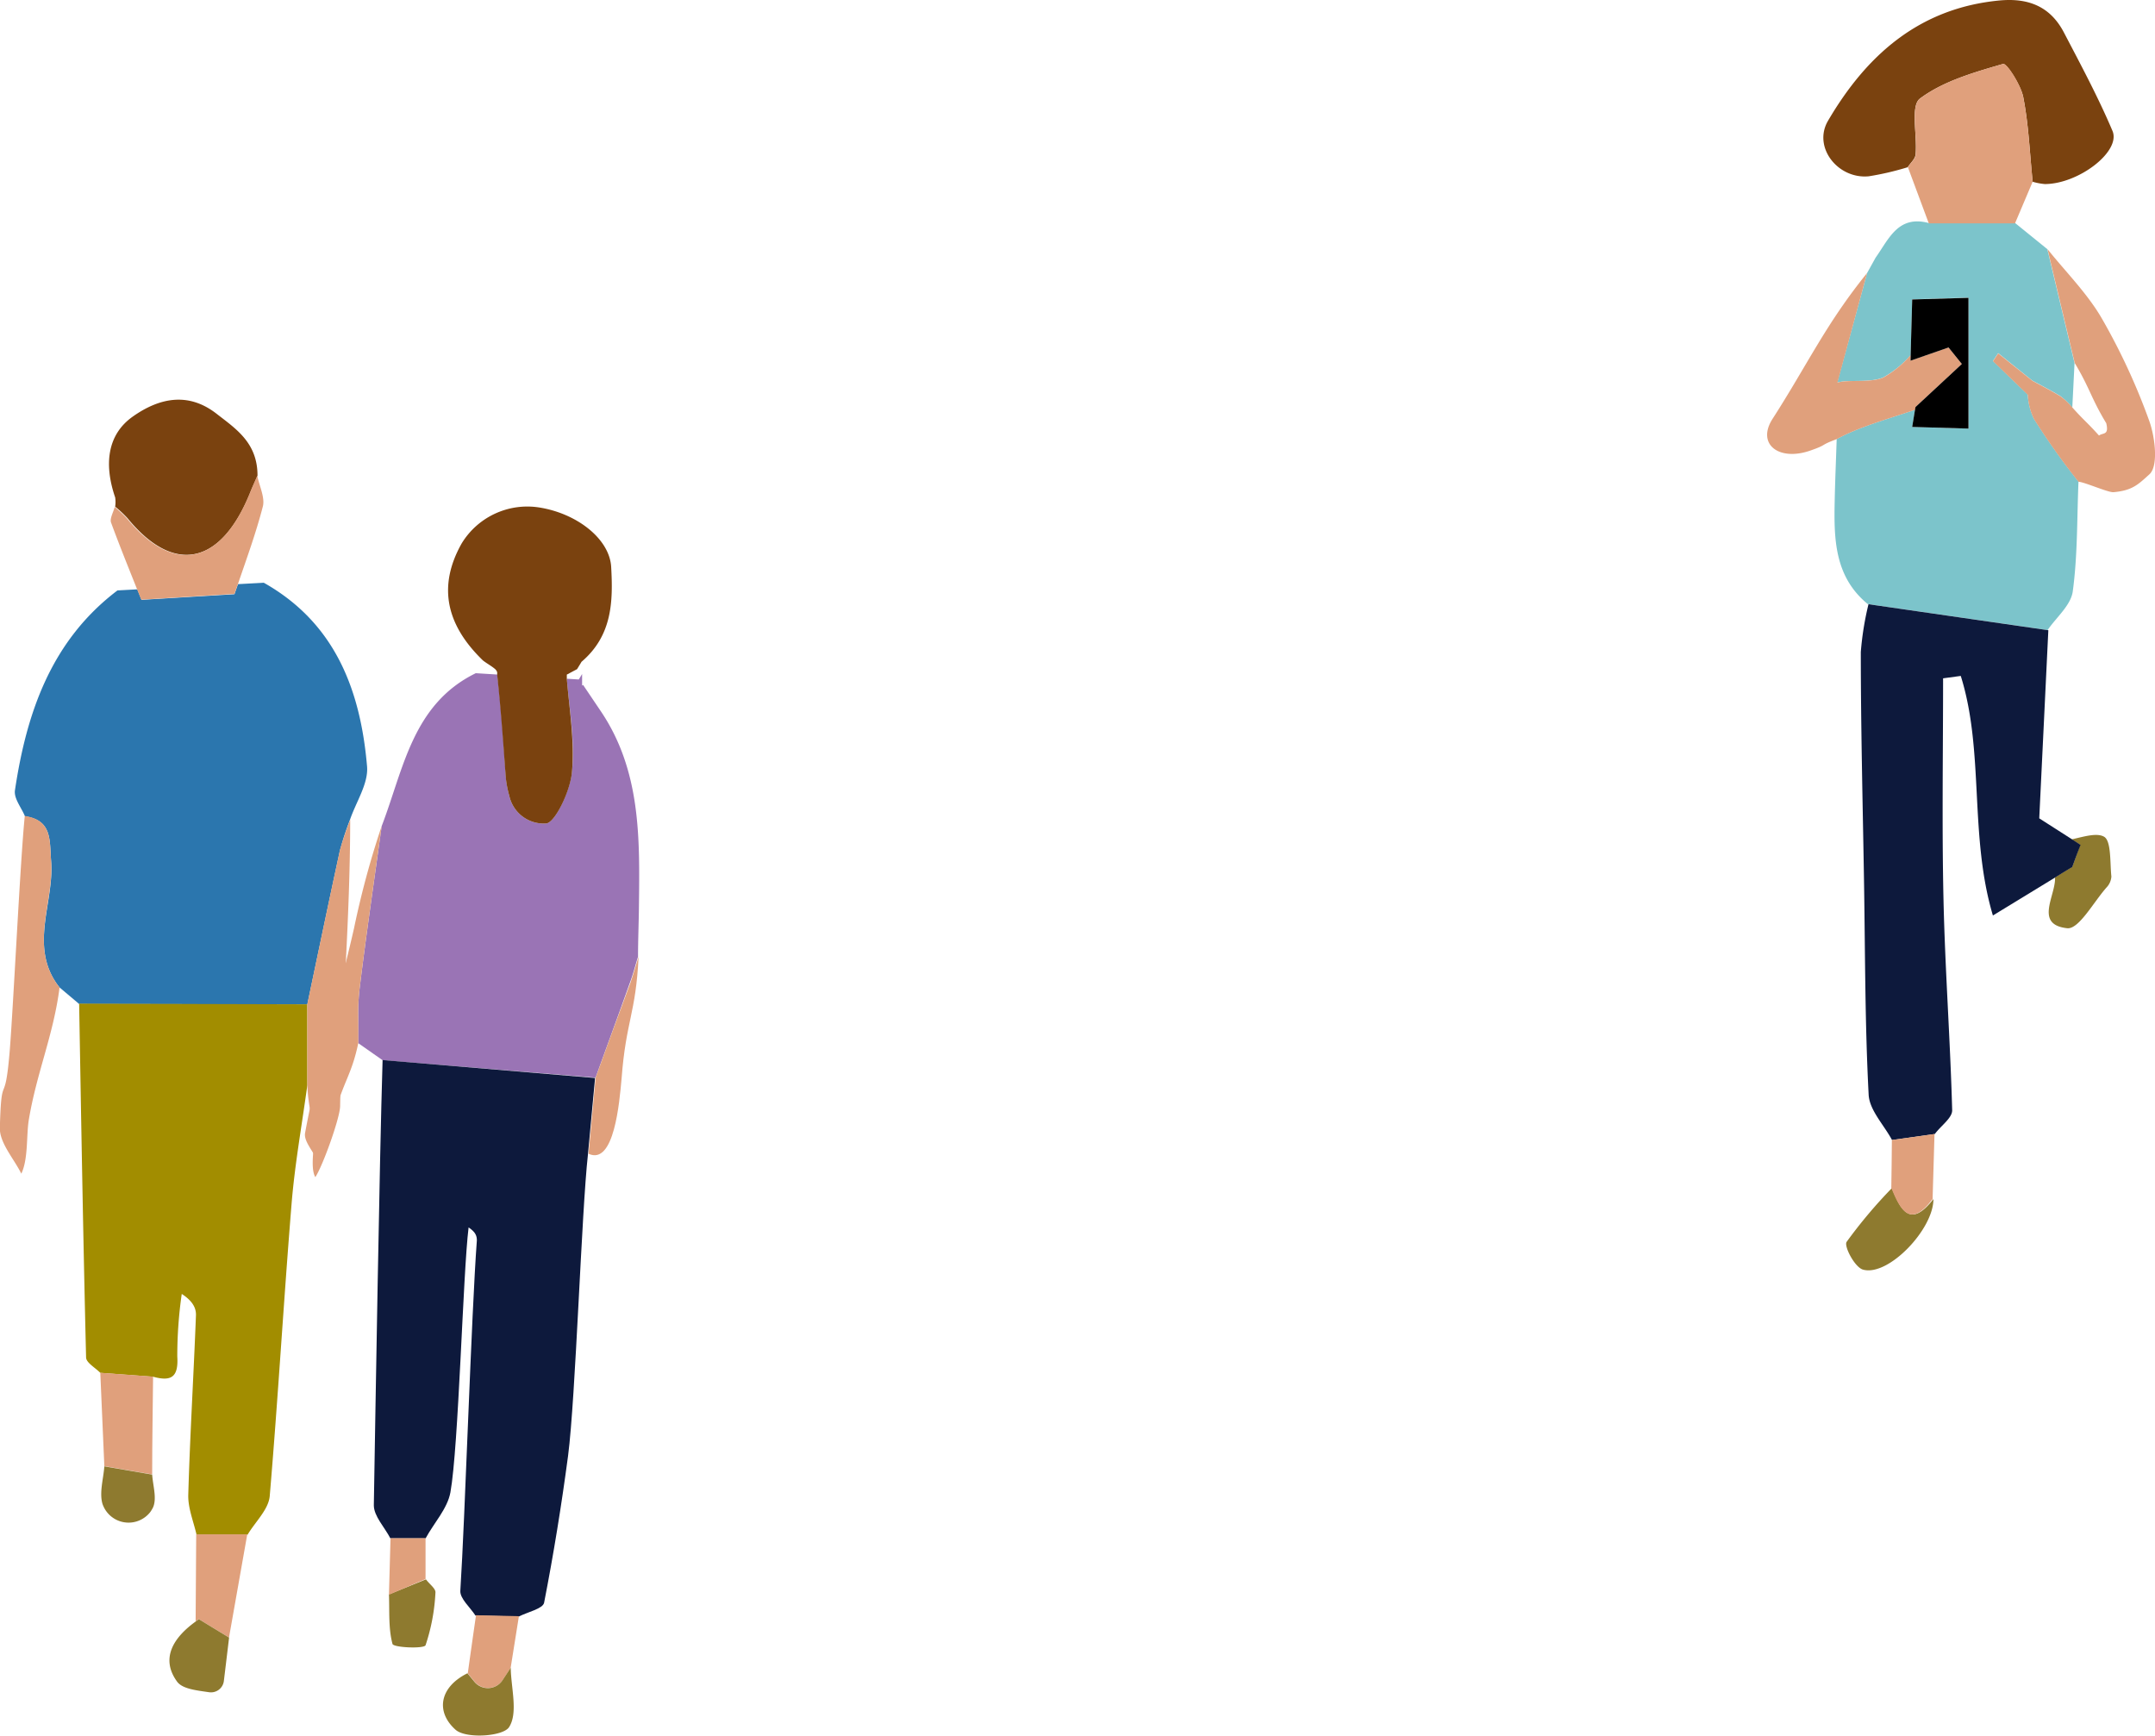 <svg xmlns="http://www.w3.org/2000/svg" viewBox="0 0 260.85 210.09"><defs><style>.cls-1{fill:#2b76ae;}.cls-2{fill:#a28d00;}.cls-3{fill:#7a420f;}.cls-4{fill:#e0a07c;}.cls-5{fill:#8e7a2f;}.cls-6{fill:#9a74b5;}.cls-7{fill:#0d193c;}.cls-8{fill:none;}.cls-9{fill:#7cc4cb;}</style></defs><g id="レイヤー_2" data-name="レイヤー 2"><g id="ヘッダー"><path class="cls-1" d="M6.18,104.14c.35,3.84-1.42,7.83-.69,11.65a8.37,8.37,0,0,0,1.72,3.74h0l2.37,2,27.62.05c1.31-6.21,2.6-12.44,3.95-18.65a38.76,38.76,0,0,1,1.21-3.69h0c.73-2.16,2.25-4.39,2.07-6.47-.79-9.2-3.84-17.35-12.5-22.23l-3.12.17c-.15.41-.29.81-.43,1.22h0l-11.25.68-.51-1.27-2.4.13c-8,6.06-11,14.76-12.41,24.19-.15,1,.78,2.09,1.21,3.15C6.3,99.27,6,101.68,6.18,104.14Z"/><path class="cls-2" d="M9.58,121.49c.25,14.28.49,28.55.84,42.82,0,.64,1.12,1.25,1.72,1.87l6.39.47c2.13.58,3.09.13,2.93-2.43a52.56,52.56,0,0,1,.54-7.59c1.35.87,1.75,1.74,1.72,2.59-.28,7.24-.72,14.47-.93,21.71-.05,1.6.63,3.23,1,4.84l6.18,0c.93-1.56,2.54-3.05,2.68-4.68,1-11.76,1.68-23.55,2.64-35.32.39-4.82,1.26-9.61,1.91-14.41l0-9.79Z"/><path class="cls-3" d="M30.31,59.57c.27-.67.58-1.32.86-2,0-4-2.63-5.67-5-7.52-3.42-2.63-6.9-1.88-10.09.37s-3.46,5.94-2.14,9.79a3.81,3.81,0,0,1,0,1.12,14,14,0,0,1,1.49,1.39C21.06,69.62,26.77,68.41,30.31,59.57Z"/><path class="cls-4" d="M28.38,71.89h0c.14-.41.28-.81.43-1.22,1.06-3.1,2.18-6.17,3-9.34.29-1.07-.41-2.48-.67-3.74-.28.66-.59,1.31-.86,2-3.54,8.84-9.25,10.05-14.91,3.17a14,14,0,0,0-1.49-1.39c-.16.64-.61,1.4-.44,1.88,1,2.72,2.08,5.39,3.15,8.07l.51,1.27Z"/><path class="cls-4" d="M3.48,135.6c.94-5.71,3-10.33,3.73-16.07h0a8.37,8.37,0,0,1-1.72-3.74c-.73-3.82,1-7.81.69-11.65C6,101.68,6.3,99.27,3,98.77c-.54,5.27-1.39,23.1-1.82,28.38-.6,7.33-1,2.1-1.2,9.43,0,1.81,1.69,3.66,2.6,5.49C3.43,140.3,3.18,137.46,3.48,135.6Z"/><path class="cls-4" d="M41.15,102.89c-1.35,6.21-2.64,12.44-3.95,18.65l0,9.79a21.23,21.23,0,0,0,.8,5c.31,1.41-.6,4.86.17,6.16.92-1.4,3-7.21,3-8.62.23-12.5,1.2-22.14,1.22-34.64h0A38.76,38.76,0,0,0,41.15,102.89Z"/><path class="cls-4" d="M12.63,177.48l5.79,1c0-4,.07-7.89.11-11.84l-6.39-.47C12.3,170,12.47,173.72,12.63,177.48Z"/><path class="cls-4" d="M23.68,196.27h0l.38-.28,3.66,2.23h0q1.1-6.24,2.21-12.49l-6.18,0Q23.73,191,23.68,196.27Z"/><path class="cls-5" d="M24.07,196l-.38.28c-2.6,1.87-4.33,4.4-2.27,7.26.64.9,2.3,1.07,3.88,1.3a1.57,1.57,0,0,0,1.8-1.38l.63-5.23h0Z"/><path class="cls-5" d="M12.41,182.06a3.73,3.73,0,0,0,.3.64,3.33,3.33,0,0,0,5.48.33,4.15,4.15,0,0,0,.32-.53c.51-1.08,0-2.65-.09-4l-5.79-1C12.52,179,12,180.7,12.41,182.06Z"/><path class="cls-6" d="M72.73,86.1l-2.15-3.19-.12.08v-1.4l-.4.66-1.45-.09c.31,3.74,1,7.51.63,11.22-.19,2.27-2.09,6.31-3.16,6.3a4.26,4.26,0,0,1-4.43-3.34,12.4,12.4,0,0,1-.46-2.82c-.25-4-.53-7.92-1-11.87l-2.6-.16C49.92,85.24,48.85,93.1,46.2,100c-.9,6.55-1.87,13.09-2.67,19.65a25.87,25.87,0,0,0-.17,3.3c0,.55,0,1.11,0,1.66s0,1.11,0,1.66l2.94,2.06,25.79,2.12c1.38-3.82,2.78-7.63,4.14-11.45.38-1,.67-2.13,1-3.2,0-2.05.09-4.1.11-6.15C77.44,101.47,77.58,93.29,72.73,86.1Z"/><path class="cls-7" d="M46.31,128.32c-.39,12.89-.84,41-1.06,53.89,0,1.32,1.31,2.66,2,4h4.27c1-1.85,2.64-3.59,3-5.56,1-5.56,1.51-26.45,2.2-32.07.9.59,1,1.09,1,1.57-.67,9.06-1.42,33.35-2,42.41-.06.95,1.19,2,1.83,3l5.25.12c1.06-.55,2.91-.94,3.06-1.67,1.15-5.89,2.11-11.83,2.9-17.78.92-7.08,1.62-29.42,2.41-36.52.29-3.07.57-6.15.86-9.22Z"/><path class="cls-3" d="M61.65,96.34a4.26,4.26,0,0,0,4.43,3.34c1.07,0,3-4,3.16-6.3.32-3.71-.32-7.48-.63-11.22,0-.17,0-.34,0-.5L69.85,81l.35-.57.19-.32c3.74-3.19,3.82-7.32,3.59-11.47-.18-3.36-4.07-6.47-8.7-7.21a9.3,9.3,0,0,0-9.42,4.39c-2.93,5.24-1.79,9.88,2.59,14.12.41.33,1,.65,1.42,1a.92.92,0,0,1,.31.43.14.14,0,0,1,0,.06l0,.27c.43,3.95.71,7.91,1,11.87A12.4,12.4,0,0,0,61.65,96.34Z"/><path class="cls-4" d="M43.36,122.94a25.87,25.87,0,0,1,.17-3.3c.8-6.56,1.77-13.1,2.67-19.65a107.47,107.47,0,0,0-3.35,12.39c-2.13,9.33-4.17,15.34-5.92,24.76-.19,1,1,2.23,1.49,3.36.87-.89,1.86-4.73,2.14-5.77,1-3.8,2-4.61,2.81-8.47h0c0-.55,0-1.11,0-1.66S43.36,123.49,43.36,122.94Z"/><path class="cls-4" d="M72.1,130.44c-.29,3.07-.57,6.15-.86,9.22,3.11,1.45,3.74-6.26,4-9.11.53-7,1.72-7.79,2.06-14.76-.34,1.07-.63,2.15-1,3.2C74.88,122.81,73.48,126.62,72.1,130.44Z"/><path class="cls-4" d="M57.62,195.51q-.51,3.53-1,7.05l.82,1a2.12,2.12,0,0,0,3.37-.14l1-1.52,1-6.26-5.25-.12Z"/><path class="cls-5" d="M47.51,199c.13.44,3.78.6,4,.16a23.68,23.68,0,0,0,1.2-6.42c0-.48-.75-1-1.15-1.56L47.08,193C47.16,195,47,197.1,47.51,199Z"/><path class="cls-4" d="M47.27,186.2c-.06,2.28-.13,4.56-.19,6.84l4.43-1.9,0-4.94Z"/><path class="cls-5" d="M57.4,203.55l-.82-1c-3.41,1.69-3.86,4.68-1.43,6.84,1.24,1.1,5.73.82,6.47-.32,1.11-1.72.24-4.73.2-7.19l-1,1.52A2.12,2.12,0,0,1,57.4,203.55Z"/><path class="cls-8" d="M250.86,49.34c1.4,1.57,1.81,1.81,3.21,3.38.5-.37,1.23,0,.88-1.49-1.81-3-2-4.28-3.82-7.29l-.27,5.4Z"/><path class="cls-5" d="M250.84,104.93c-.7.42-1.39.84-2.09,1.28,0,.09,0,.19,0,.29-.11,2.2-2.38,5.44,1.47,5.86,1.4.16,3.19-3.16,4.76-4.93a2.11,2.11,0,0,0,.59-1.33c-.18-1.69,0-4.32-.89-4.82s-2.46,0-3.9.32l1,.65C251.49,103.14,251.16,104,250.84,104.93Z"/><path class="cls-9" d="M245.45,47.76l-4.21-4.07.63-.94L246,46.07c1.15.62,2.31,1.22,3.43,1.9a8.29,8.29,0,0,1,1.41,1.37l.27-5.4h0q-1.65-6.88-3.29-13.78L243.92,27l-10.45,0c-3.73-1-4.84,1.95-6.44,4.19L226,33.05l-3.62,13.27c1.19-.42,4,.07,5.59-.64A12.63,12.63,0,0,0,231.27,43l.19-6.77,6.81-.2V51.88l-6.81-.2.34-2.08c-3.3,1.12-6.83,2.09-9.48,3.55-.08,2.48-.19,5-.24,7.42-.1,4.63-.05,9.23,4,12.55l21.77,3.15c1.06-1.56,2.83-3,3.05-4.71.59-4.38.5-8.84.69-13.27a84.67,84.67,0,0,1-5.4-7.61A7.67,7.67,0,0,1,245.45,47.76Z"/><path class="cls-7" d="M225.24,78.93c0,9.5.25,19,.4,28.49.13,8.37.11,16.75.55,25.1.1,1.87,1.85,3.65,2.83,5.48l5.18-.73c.73-1,2.12-1.94,2.1-2.88-.23-8.5-.86-17-1.05-25.48-.2-8.93-.05-17.87-.05-26.8l2.14-.29c2.87,9.15,1,19.31,3.89,29l7.52-4.59c.7-.44,1.39-.86,2.09-1.28.32-.9.65-1.79,1-2.68l-1-.65-4-2.56c.36-7.44.73-15.1,1.1-22.77l-21.77-3.15A36.17,36.17,0,0,0,225.24,78.93Z"/><path class="cls-3" d="M232.4,11.93c2.84-2.12,6.56-3.17,10.06-4.19.42-.12,2.14,2.53,2.44,4,.66,3.36.79,6.83,1.14,10.26a7.62,7.62,0,0,0,1.47.28c4.07,0,9.23-3.93,8.2-6.42C254,11.82,251.9,7.9,249.86,4,248.22.81,245.57-.28,242,.06c-9.71.93-16.09,6.64-20.73,14.56-1.87,3.19,1.19,7.08,4.93,6.72a34,34,0,0,0,4.72-1.1c.33-.52.91-1,.95-1.56C232.09,16.36,231.22,12.82,232.4,11.93Z"/><path class="cls-4" d="M231.86,49.27l5.61-5.21-1.61-2-4.6,1.6V43A12.63,12.63,0,0,1,228,45.68c-1.54.71-4.4.22-5.59.64L226,33.05h0c-5,6.18-7.17,11-11.43,17.63-2,3.09.76,5.19,4.56,3.86,2.18-.76,1-.57,3.21-1.39,2.65-1.46,6.18-2.43,9.48-3.55Z"/><path class="cls-4" d="M243.92,27q1.07-2.49,2.12-5c-.35-3.43-.48-6.9-1.14-10.26-.3-1.52-2-4.17-2.44-4-3.5,1-7.22,2.07-10.06,4.19-1.18.89-.31,4.43-.51,6.75,0,.54-.62,1-.95,1.56.84,2.27,1.68,4.53,2.53,6.8l10.45,0Z"/><path class="cls-4" d="M254.38,38.49c-1.75-3-4.33-5.57-6.54-8.33q1.64,6.9,3.29,13.78h0c1.81,3,2,4.29,3.82,7.29.35,1.49-.38,1.12-.88,1.49-1.4-1.57-1.81-1.81-3.21-3.38h0A8.29,8.29,0,0,0,249.45,48c-1.12-.68-2.28-1.28-3.43-1.9l-4.15-3.32-.63.94,4.21,4.07a7.67,7.67,0,0,0,.74,2.92,84.67,84.67,0,0,0,5.4,7.61c.65,0,3.59,1.31,4.23,1.26,2.3-.2,3-.94,4.37-2.18,1.07-1,.68-4.38,0-6.35A77.25,77.25,0,0,0,254.38,38.49Z"/><path class="cls-5" d="M229,143.82a59,59,0,0,0-5.48,6.51c-.34.53,1,3.1,2,3.36,3.06.84,8.53-4.89,8.51-8.55C231.24,148.75,230.05,146.47,229,143.82Z"/><path class="cls-4" d="M229,138c0,1.94-.05,3.88-.07,5.82,1.1,2.65,2.29,4.93,5,1.32.08-2.62.15-5.24.23-7.87L229,138Z"/><polygon points="235.86 42.06 237.47 44.06 231.86 49.27 231.8 49.6 231.46 51.68 238.27 51.88 238.27 36.05 231.46 36.25 231.27 43.02 231.26 43.66 235.86 42.06"/></g></g></svg>